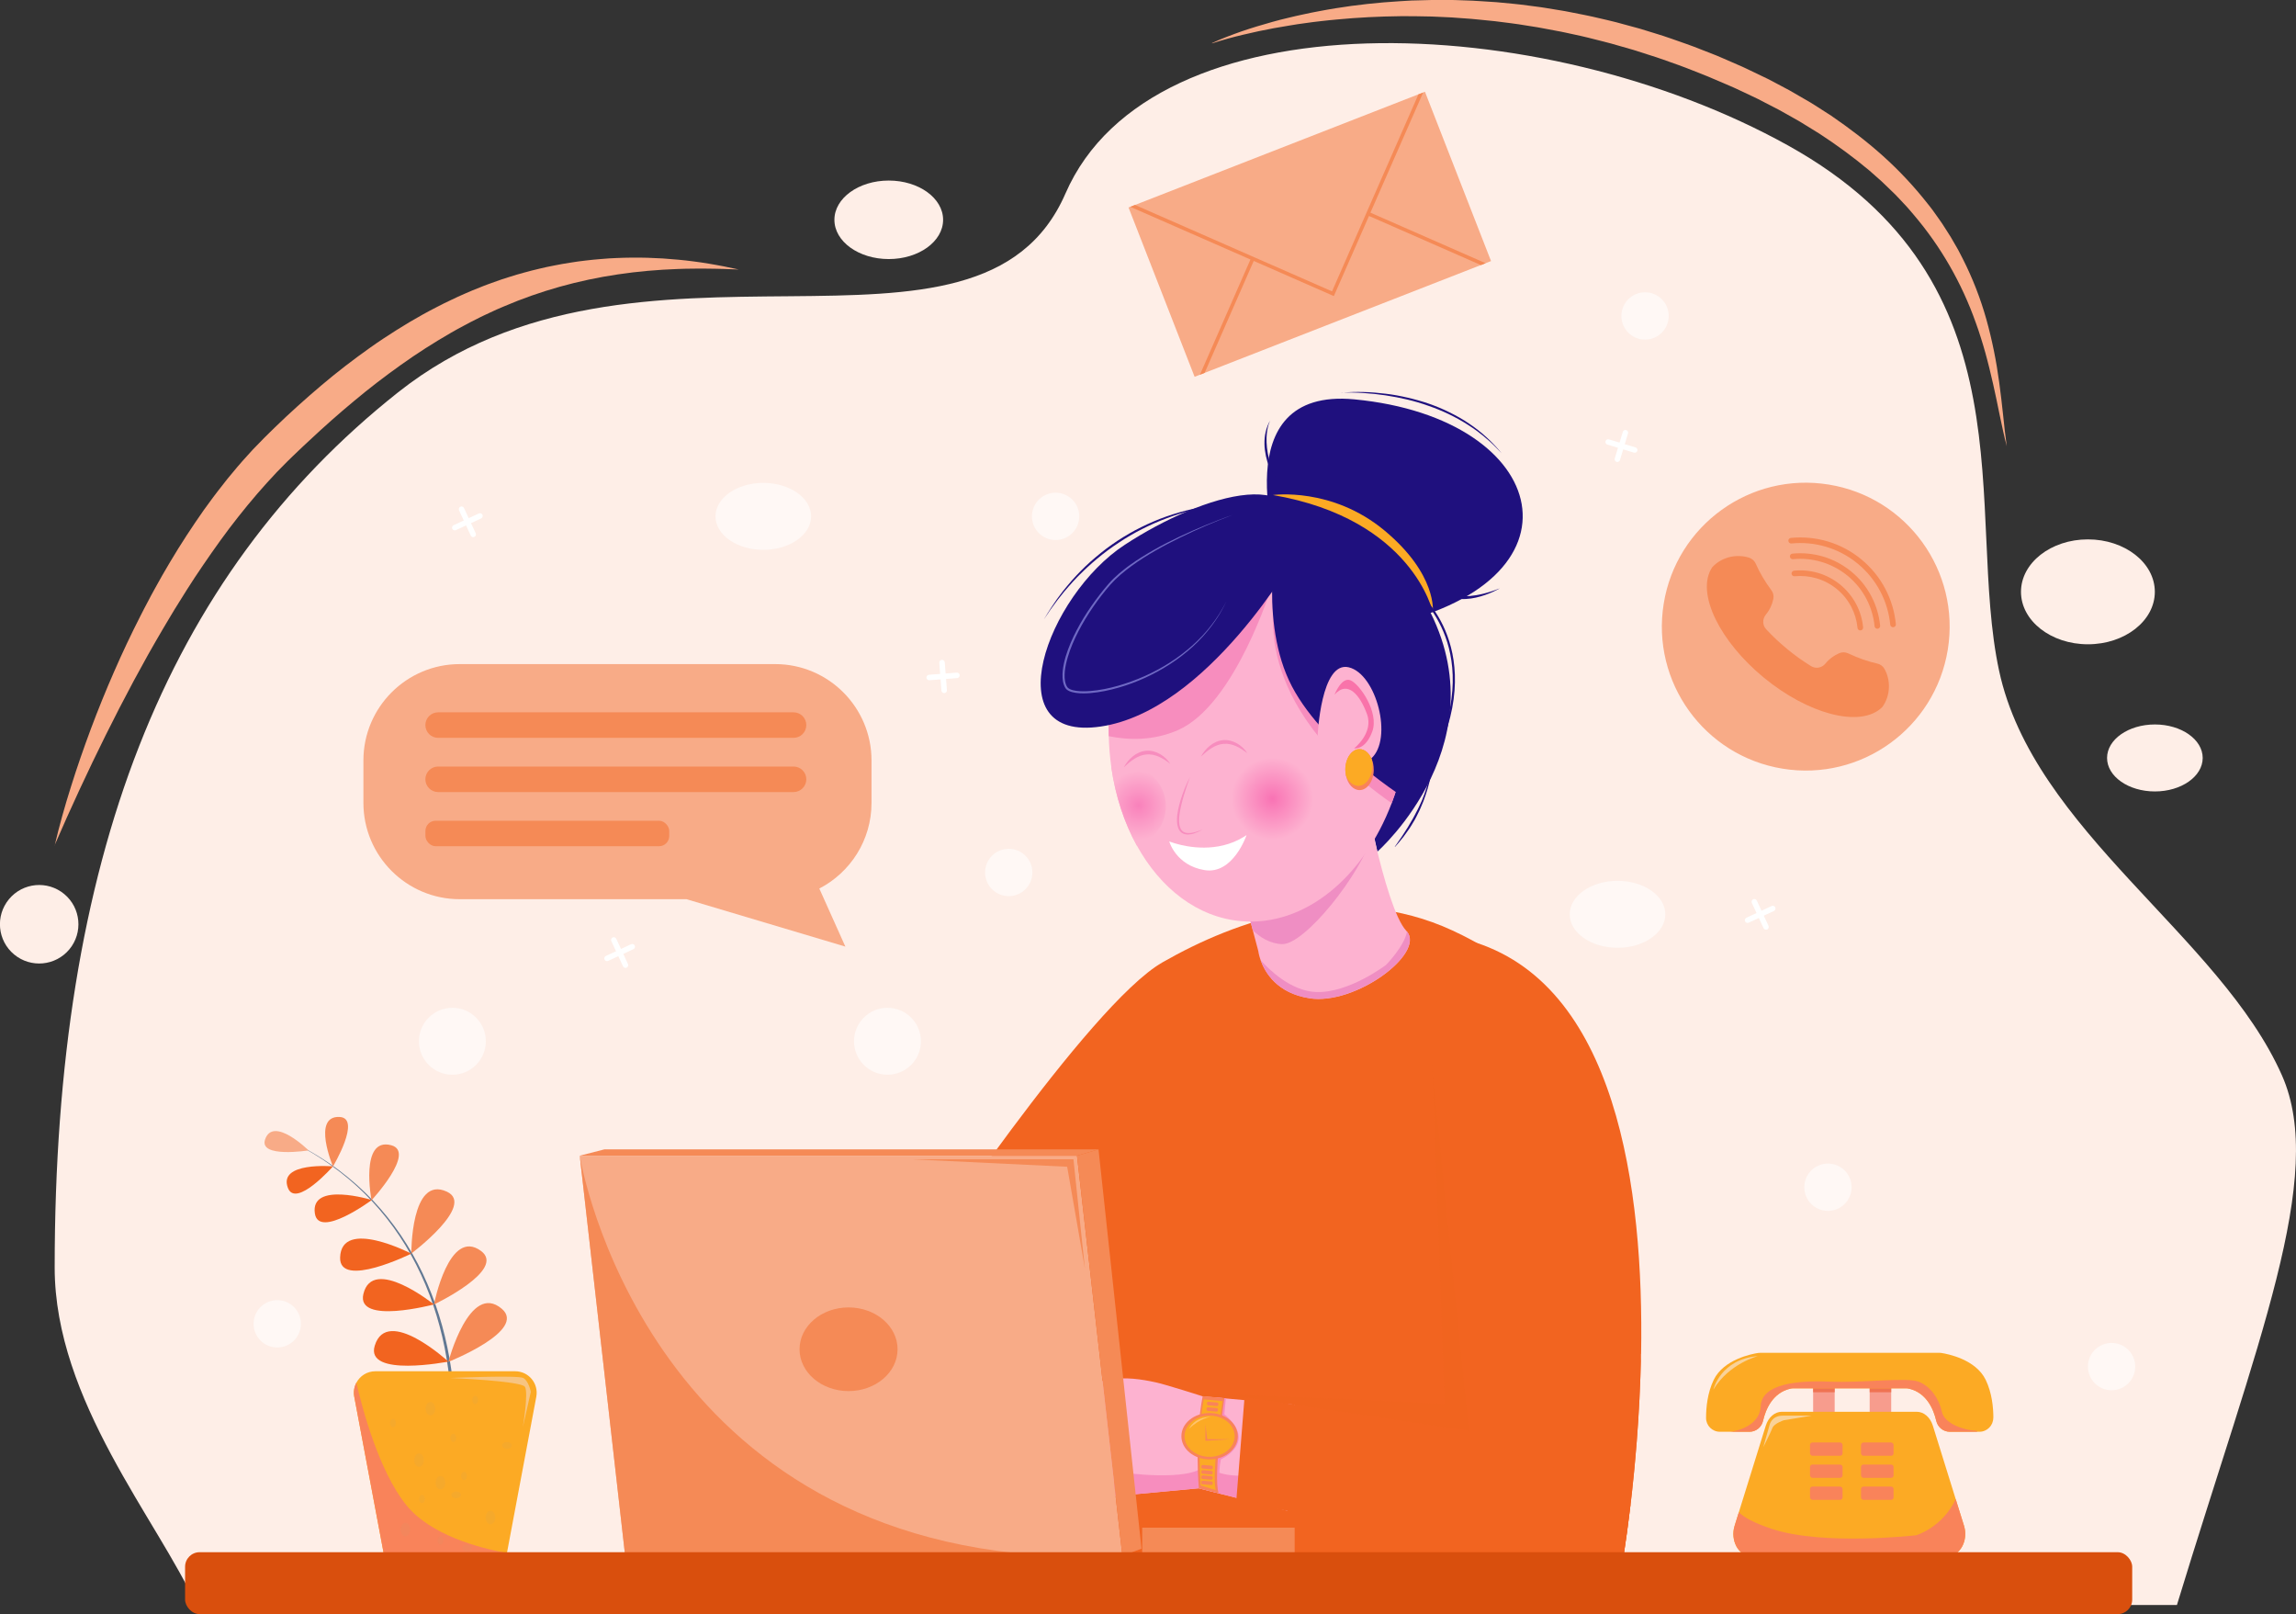 <?xml version="1.0" encoding="UTF-8"?><svg xmlns="http://www.w3.org/2000/svg" xmlns:xlink="http://www.w3.org/1999/xlink" viewBox="0 0 482.06 338.82"><rect x="0" y="0" width="482.06" height="338.82" fill="#333333" stroke="none"/><defs><style>.cls-1{fill:#fff;}.cls-2{fill:#f78dbe;}.cls-3{fill:#1f107e;}.cls-4{isolation:isolate;}.cls-5{fill:#ef8ec3;}.cls-6{fill:#d94f0d;}.cls-7{fill:#f8ab87;}.cls-8{fill:#f58a56;}.cls-9{fill:#feeee7;}.cls-10{fill:#ffc46e;}.cls-11{fill:#ef7352;}.cls-12{fill:#f7c481;}.cls-13,.cls-14{fill:#f26420;}.cls-15{fill:url(#radial-gradient);}.cls-16{fill:#617893;}.cls-17{opacity:.57;}.cls-18{fill:#f9835a;}.cls-14{opacity:.65;}.cls-14,.cls-19{mix-blend-mode:multiply;}.cls-20{fill:#f9d298;}.cls-19{opacity:.19;}.cls-21{fill:#6f69c4;}.cls-22{fill:url(#radial-gradient-2);}.cls-23{fill:#f973aa;}.cls-24{fill:#f79c8d;}.cls-25{fill:#fcaa24;}.cls-26{fill:#fdb2d0;}.cls-27{fill:#c69c6d;opacity:.6;}</style><radialGradient id="radial-gradient" cx="267.15" cy="167.66" fx="267.15" fy="167.66" r="8.62" gradientUnits="userSpaceOnUse"><stop offset="0" stop-color="#f973b4"/><stop offset="1" stop-color="#fdb2d0"/></radialGradient><radialGradient id="radial-gradient-2" cx="239.06" cy="169.05" fx="239.06" fy="169.05" r="7.21" gradientUnits="userSpaceOnUse"><stop offset="0" stop-color="#f981bb"/><stop offset="1" stop-color="#fdb2d0"/></radialGradient></defs><g class="cls-4"><g id="Layer_2"><g id="Layer_1-2"><path class="cls-9" d="m479.12,225.75c-12.96-29.31-52.2-51.41-59.4-84.97-7.2-33.57,7.56-81.43-44.28-110.23C323.6,1.74,241.88-1.14,223.7,40.62c-18.18,41.76-89.71,1.83-140.13,41.74C34.7,121.05,11.48,180.56,11.48,266.07c0,27.97,21.75,53.14,29.71,70.83h415.87c16.91-55.44,31.41-90.01,22.06-111.15Z"/><path class="cls-9" d="m462.47,159.1c0,3.88-4.49,7.03-10.04,7.03s-10.04-3.15-10.04-7.03,4.49-7.03,10.04-7.03,10.04,3.15,10.04,7.03Z"/><ellipse class="cls-9" cx="438.37" cy="124.23" rx="14.05" ry="11.01"/><circle class="cls-9" cx="8.24" cy="194" r="8.24" transform="translate(-146.28 76.4) rotate(-50.29)"/><ellipse class="cls-9" cx="186.6" cy="46.14" rx="11.41" ry="8.24"/><path class="cls-7" d="m11.48,177.48c.97-4.17,2.14-8.3,3.43-12.38,1.28-4.09,2.69-8.14,4.19-12.16,1.51-4.02,3.12-8,4.85-11.94.85-1.98,1.76-3.93,2.67-5.88l1.4-2.91c.47-.97.96-1.93,1.45-2.89.48-.97.99-1.92,1.49-2.87.5-.96,1-1.91,1.53-2.85.52-.95,1.04-1.89,1.58-2.83l1.64-2.8c2.21-3.72,4.59-7.36,7.09-10.92l1.93-2.64c.32-.44.66-.87.99-1.3l1.01-1.29c.34-.43.67-.86,1.01-1.29l1.05-1.26c.71-.84,1.39-1.7,2.13-2.51.73-.82,1.46-1.64,2.21-2.44l2.31-2.37c.38-.4.77-.76,1.16-1.15l1.16-1.13c.77-.76,1.56-1.49,2.35-2.24,3.17-2.95,6.43-5.81,9.8-8.56l2.56-2.02,2.61-1.97c1.76-1.29,3.53-2.57,5.35-3.77,3.64-2.41,7.39-4.68,11.3-6.67.97-.52,1.96-.99,2.95-1.46.98-.49,1.99-.93,2.99-1.37.5-.21,1-.45,1.51-.65l1.53-.61c.51-.2,1.01-.42,1.53-.6l1.55-.56c1.03-.39,2.07-.72,3.12-1.05,1.04-.35,2.1-.63,3.16-.93,1.05-.31,2.12-.55,3.18-.81,1.06-.28,2.14-.47,3.21-.69,1.07-.23,2.15-.39,3.23-.57,1.07-.19,2.16-.32,3.24-.45,1.08-.15,2.17-.22,3.25-.32,1.08-.11,2.17-.16,3.25-.21,4.34-.19,8.68-.07,12.97.35,1.07.11,2.14.2,3.21.36l1.6.22c.53.07,1.06.15,1.59.25,1.06.19,2.12.36,3.17.57,1.05.21,2.1.44,3.14.66-1.07-.03-2.14-.07-3.2-.12-1.07-.04-2.13-.04-3.2-.06-1.06-.04-2.13,0-3.19,0-.53.01-1.06,0-1.59.02l-1.59.05c-4.23.15-8.43.51-12.58,1.13-8.3,1.22-16.36,3.47-23.97,6.73l-1.43.61c-.48.2-.94.43-1.41.65l-1.41.66c-.47.21-.93.46-1.39.69l-1.39.7c-.46.23-.91.49-1.37.73-.91.49-1.83.97-2.72,1.5-3.59,2.07-7.09,4.3-10.48,6.72-3.39,2.41-6.7,4.95-9.9,7.63-3.22,2.67-6.35,5.45-9.41,8.32-.77.72-1.54,1.42-2.3,2.16l-1.14,1.09c-.37.36-.77.73-1.12,1.09l-2.17,2.2c-.71.75-1.39,1.52-2.1,2.27-2.78,3.06-5.41,6.29-7.93,9.6-2.51,3.33-4.89,6.78-7.22,10.27l-1.71,2.65c-.57.88-1.11,1.79-1.67,2.67-.57.89-1.11,1.79-1.65,2.69-.54.9-1.09,1.8-1.62,2.72l-1.59,2.73-1.57,2.75c-1.02,1.85-2.04,3.7-3.05,5.56-2,3.73-3.94,7.5-5.83,11.3-3.78,7.61-7.36,15.33-10.76,23.18Z"/><path class="cls-7" d="m254.46,9.05c2.03-.95,4.14-1.73,6.26-2.48,2.13-.73,4.28-1.37,6.45-1.98,1.09-.29,2.17-.6,3.27-.84l1.64-.39,1.65-.36c1.1-.25,2.21-.46,3.32-.67,1.11-.22,2.22-.4,3.33-.59,4.46-.72,8.95-1.21,13.47-1.48l1.69-.1.85-.05.85-.02,3.39-.09h3.4s.85,0,.85,0l.85.02,1.7.06,1.7.06c.57.02,1.13.07,1.7.1,1.13.07,2.26.13,3.39.22,2.26.22,4.52.4,6.76.72l1.69.22.84.11c.28.04.56.09.84.13l3.36.55.84.14.83.16,1.67.33,1.67.33c.56.11,1.11.22,1.66.35,2.21.52,4.43.99,6.61,1.62l3.28.89,3.25,1c2.18.64,4.3,1.44,6.45,2.18,1.08.36,2.13.79,3.19,1.2l3.17,1.24c1.05.43,2.08.9,3.13,1.35l1.56.68c.52.23,1.04.44,1.55.7l3.07,1.47,1.54.74,1.51.79,3.01,1.6c.99.56,1.97,1.14,2.96,1.71l1.48.86c.49.29.97.61,1.45.91l2.88,1.85c3.77,2.58,7.42,5.35,10.83,8.41,3.41,3.06,6.56,6.42,9.4,10.03.35.45.72.89,1.06,1.36l1,1.4c.33.47.67.93.99,1.41l.93,1.45c.31.49.63.96.92,1.45l.86,1.49.43.74.21.37.2.38.79,1.53c2.07,4.08,3.73,8.35,4.96,12.73,1.22,4.38,2.11,8.82,2.7,13.27.31,2.23.56,4.46.8,6.68.23,2.23.47,4.45.78,6.67-.58-2.17-1.02-4.37-1.49-6.56-.45-2.19-.89-4.39-1.39-6.56-.24-1.09-.51-2.17-.77-3.25-.13-.54-.28-1.08-.41-1.61-.14-.54-.27-1.08-.43-1.61-.31-1.07-.6-2.13-.95-3.18-.17-.53-.33-1.06-.51-1.58l-.55-1.56c-2.94-8.32-7.36-16.02-13.02-22.65-.71-.83-1.4-1.67-2.17-2.45l-1.12-1.19-.56-.59-.59-.57c-.79-.75-1.56-1.53-2.36-2.27l-2.45-2.17c-3.35-2.81-6.88-5.4-10.55-7.79l-2.8-1.73c-.47-.29-.93-.59-1.4-.86l-1.43-.81c-.96-.54-1.91-1.09-2.87-1.61l-2.93-1.51-1.46-.76-1.49-.71-2.99-1.41c-.49-.24-1.01-.45-1.51-.67l-1.52-.65c-1.01-.43-2.02-.88-3.04-1.3l-3.08-1.22c-1.03-.4-2.05-.82-3.09-1.18-2.08-.73-4.15-1.51-6.26-2.15l-3.15-1.01-3.18-.91c-1.06-.3-2.12-.62-3.19-.87l-3.21-.81c-.53-.14-1.07-.26-1.61-.38l-1.62-.35-1.62-.35-.81-.17-.81-.15-3.25-.61c-.27-.05-.54-.11-.81-.15l-.82-.13-1.64-.26c-2.18-.38-4.37-.61-6.56-.9-1.1-.12-2.2-.22-3.3-.33-.55-.05-1.1-.12-1.65-.16l-1.65-.12-1.65-.12-.83-.06-.83-.04-3.32-.15-3.32-.06h-.83s-.83-.01-.83-.01h-1.66c-4.43.05-8.86.27-13.28.69-1.1.11-2.21.2-3.31.34-1.1.13-2.21.25-3.31.42l-1.65.23-1.65.27c-1.1.17-2.19.37-3.29.56-2.19.41-4.37.86-6.54,1.39-2.17.51-4.33,1.1-6.46,1.8Z"/><path class="cls-1" d="m98.84,112.42l-2.46-5.3c-.13-.29,0-.63.28-.76h0c.29-.13.63,0,.76.28l2.46,5.3c.13.29,0,.63-.28.76h0c-.29.13-.63,0-.76-.28Z"/><path class="cls-1" d="m101.02,108.82l-5.3,2.46c-.29.13-.63,0-.76-.28h0c-.13-.29,0-.63.28-.76l5.3-2.46c.29-.13.63,0,.76.28h0c.13.29,0,.63-.28.76Z"/><path class="cls-1" d="m130.81,202.84l-2.46-5.3c-.13-.29,0-.63.28-.76h0c.29-.13.63,0,.76.28l2.46,5.3c.13.29,0,.63-.28.76h0c-.29.13-.63,0-.76-.28Z"/><path class="cls-1" d="m132.99,199.24l-5.3,2.46c-.29.13-.63,0-.76-.28h0c-.13-.29,0-.63.28-.76l5.3-2.46c.29-.13.63,0,.76.28h0c.13.29,0,.63-.28.76Z"/><path class="cls-1" d="m370.27,194.82l-2.46-5.3c-.13-.29,0-.63.28-.76h0c.29-.13.63,0,.76.28l2.46,5.3c.13.29,0,.63-.28.76h0c-.29.13-.63,0-.76-.28Z"/><path class="cls-1" d="m372.45,191.22l-5.3,2.46c-.29.13-.63,0-.76-.28h0c-.13-.29,0-.63.28-.76l5.3-2.46c.29-.13.63,0,.76.28h0c.13.29,0,.63-.28.76Z"/><path class="cls-1" d="m339.03,96.24l1.69-5.59c.09-.3.41-.47.71-.38h0c.3.09.47.41.38.71l-1.69,5.59c-.09.3-.41.47-.71.38h0c-.3-.09-.47-.41-.38-.71Z"/><path class="cls-1" d="m343.06,95.01l-5.59-1.69c-.3-.09-.47-.41-.38-.71h0c.09-.3.41-.47.71-.38l5.59,1.69c.3.09.47.41.38.71h0c-.09.3-.41.47-.71.38Z"/><path class="cls-1" d="m197.66,144.96l-.45-5.83c-.02-.32.21-.59.53-.62h0c.32-.02.59.21.62.53l.45,5.83c.02.32-.21.59-.53.62h0c-.32.02-.59-.21-.62-.53Z"/><path class="cls-1" d="m200.96,142.34l-5.83.45c-.32.02-.59-.21-.62-.53h0c-.02-.32.21-.59.53-.62l5.83-.45c.32-.02.59.21.62.53h0c.02.32-.21.59-.53.62Z"/><g class="cls-17"><path class="cls-1" d="m170.3,108.39c0,3.88-4.49,7.03-10.04,7.03s-10.04-3.15-10.04-7.03,4.49-7.03,10.04-7.03,10.04,3.15,10.04,7.03Z"/><path class="cls-1" d="m349.65,191.92c0,3.88-4.49,7.03-10.04,7.03s-10.04-3.15-10.04-7.03,4.49-7.03,10.04-7.03,10.04,3.15,10.04,7.03Z"/><path class="cls-1" d="m193.36,218.57c0,3.88-3.15,7.03-7.03,7.03s-7.03-3.15-7.03-7.03,3.15-7.03,7.03-7.03,7.03,3.15,7.03,7.03Z"/><path class="cls-1" d="m102.01,218.57c0,3.88-3.15,7.03-7.03,7.03s-7.03-3.15-7.03-7.03,3.15-7.03,7.03-7.03,7.03,3.15,7.03,7.03Z"/><path class="cls-1" d="m226.6,108.39c0,2.74-2.22,4.97-4.97,4.97s-4.97-2.22-4.97-4.97,2.22-4.97,4.97-4.97,4.97,2.22,4.97,4.97Z"/><path class="cls-1" d="m388.76,249.21c0,2.74-2.22,4.97-4.97,4.97s-4.97-2.22-4.97-4.97,2.22-4.97,4.97-4.97,4.97,2.22,4.97,4.97Z"/><path class="cls-1" d="m216.76,183.14c0,2.74-2.22,4.97-4.97,4.97s-4.97-2.22-4.97-4.97,2.22-4.97,4.97-4.97,4.97,2.22,4.97,4.97Z"/><path class="cls-1" d="m350.36,66.32c0,2.74-2.22,4.97-4.97,4.97s-4.97-2.22-4.97-4.97,2.22-4.97,4.97-4.97,4.97,2.22,4.97,4.97Z"/><path class="cls-1" d="m448.31,286.86c0,2.74-2.22,4.97-4.97,4.97s-4.97-2.22-4.97-4.97,2.22-4.97,4.97-4.97,4.97,2.22,4.97,4.97Z"/><path class="cls-1" d="m63.18,277.88c0,2.74-2.22,4.97-4.97,4.97s-4.97-2.22-4.97-4.97,2.22-4.97,4.97-4.97,4.97,2.22,4.97,4.97Z"/></g><path class="cls-13" d="m192.2,265.59s36.32-54.69,51.86-63.58c15.54-8.89,38.48-17.07,60.9-6.69,22.42,10.37,25.76,24.43,34.46,45.51s-6.36,90.62-6.36,90.62l-117.78.05-23.09-65.92Z"/><path class="cls-13" d="m277.38,212.32c-5.2,0-11.08-2.39-13.43-7.15-1.25-2.54-1.6-4.55-1.04-5.96.42-1.06,1.21-1.37,1.25-1.38l.26.7-.13-.35.14.35s-.54.23-.83.98c-.32.83-.4,2.43,1.03,5.32,2.66,5.41,10.19,7.56,15.64,6.46,5.07-1.03,14.33-5.65,16.24-9.69,1.25-2.64,1.5-4.35.82-5.56-.69-1.22-2.4-1.95-5.22-2.23l.07-.75c3.08.3,4.98,1.15,5.8,2.6,1.04,1.84.12,4.3-.8,6.25-2.04,4.3-11.43,9.02-16.77,10.11-.96.2-1.99.29-3.04.29Z"/><path class="cls-13" d="m334.85,284.83s-36.91-10.54-50.29-5.86-40.82,4.02-45.95-7.36c-5.13-11.38,3.19-34.8,3.19-34.8-8.12,20.24-9.2,35.31-6.7,46.48l1.36,46.14,95.28,1.86-14.2-38.91,17.31-7.56Z"/><path class="cls-13" d="m344.54,284.19c-.12,6.55-.46,12.79-.9,18.42-1.23,15.76-3.24,26.83-3.24,26.83l-25.96-4.56-52.55-9.24h0s66.17,10.27,75.2,0c3.98-4.52,6.21-17.9,7.45-31.45Z"/><path class="cls-14" d="m244.09,292.39c21.82.3,59.21,2.3,59.21,2.3l-2.58-71.19c.05.82.11,1.65.19,2.51,2.01,20.58,7.53,74.28,7.53,74.28l-64.35-7.91Z"/><path class="cls-26" d="m271.86,294.85l-1.57,22.27-5.3-1.34-8.5-2.15-2.21-.56-2.59-.66-20.37,1.9-4,.37s-2.52-1.48-4.98-3.83c-3.95-3.78-7.77-9.81-.87-15.57,8.41-7.03,14.98-6.47,21.25-5.1,2.08.45,9.77,2.91,9.77,2.91l2.66.25,2.21.2,14.49,1.33Z"/><path class="cls-2" d="m265,315.77l-13.3-3.37-20.37,1.9,3.93-5.26s14.76,2.19,17.82-1.51c0,0,2.48,2.7,8.8,2.16,4.42-.38,3.86,3.64,3.12,6.09Z"/><path class="cls-2" d="m256.33,306.34c-.67,3.17-.13,6.04.18,7.28l-2.21-.56.87-19.75,2.21.2-.32,3.35c7.15,6-.73,9.47-.73,9.47Z"/><path class="cls-13" d="m344.54,284.19c-.12,6.55-.46,12.79-.9,18.43-.38,4.91-.84,9.36-1.29,13.17-1,8.41-1.95,13.66-1.95,13.66l-11.67-2.05-14.29-2.51-54.89-9.65,1.75-21.95,47.15,7.03s-5.52-53.7-7.53-74.28c-2.01-20.58,7.53-28.61,7.53-28.61,30.99,8.77,36.72,52.11,36.11,86.77Z"/><path class="cls-13" d="m342.34,315.78c-1,8.41-1.95,13.66-1.95,13.66l-11.67-2.05c4.75-1.85,10.49-5.3,13.62-11.6Z"/><path class="cls-13" d="m308.67,299.48s15.32-.49,17.6,8.63c0,0-4.24-5.86-17.6-8.63Z"/><path class="cls-13" d="m305.81,300.53s15.23,1.68,16.2,11.03c0,0-3.37-6.4-16.2-11.03Z"/><polygon class="cls-13" points="263.98 293.74 262.67 315.77 263.98 316 265.16 293.85 263.98 293.74"/><polygon class="cls-13" points="267.24 294.16 265.92 316.35 267.23 316.58 268.42 294.34 267.24 294.16"/><path class="cls-18" d="m251.71,312.4s-.96-10.29.8-19.34l4.55.42s-2.38,16.55-1.2,19.97l-4.15-1.05Z"/><path class="cls-25" d="m252.1,311.83s-.89-10.23.63-18.09l3.96.36s-2.43,15.72-1.4,18.69l-3.19-.97Z"/><ellipse class="cls-18" cx="253.96" cy="301.47" rx="5.92" ry="4.87"/><ellipse class="cls-25" cx="253.96" cy="301.47" rx="5.26" ry="4.33"/><path class="cls-10" d="m249.67,299.91s.93-2.43,4.58-2.52c0,0-2.38.31-4.58,2.52Z"/><polygon class="cls-18" points="253.09 298.92 253.09 302.43 258.22 302.11 253.45 302.11 253.09 298.92"/><rect class="cls-18" x="252.25" y="307.56" width="2.4" height=".75" rx=".28" ry=".28" transform="translate(27.38 -20.62) rotate(4.93)"/><rect class="cls-18" x="253.39" y="294.33" width="2.4" height=".75" rx=".28" ry=".28" transform="translate(26.23 -20.76) rotate(4.92)"/><rect class="cls-18" x="253.29" y="295.5" width="2.4" height=".75" rx=".28" ry=".28" transform="translate(26.33 -20.75) rotate(4.92)"/><rect class="cls-18" x="252.25" y="308.66" width="2.4" height=".75" rx=".28" ry=".28" transform="translate(27.47 -20.62) rotate(4.93)"/><rect class="cls-18" x="252.25" y="309.76" width="2.4" height=".75" rx=".28" ry=".28" transform="translate(27.56 -20.62) rotate(4.93)"/><rect class="cls-18" x="252.25" y="310.87" width="2.4" height=".75" rx=".28" ry=".28" transform="translate(27.66 -20.61) rotate(4.93)"/><path class="cls-3" d="m289.19,178.77s26.77-23.59,9.7-52.87l-15.38,26.85,5.68,26.01Z"/><path class="cls-26" d="m274.93,209.54c-6.8-1.05-9.34-5.41-10.25-7.98-.4-1.12-.49-1.9-.49-1.9l-.13-.51s0,0,0,0l-.66-2.48-.36-1.37-1.33-5.03-2.86-10.79-.23-.85,27.86-12.38s.36,1.99.99,4.94c.37,1.75.82,3.83,1.35,6.05,1.7,7.18,4.12,15.68,6.45,18.15.05.05.1.1.14.16,3.78,4.61-10.79,15.5-20.47,14.01Z"/><path class="cls-5" d="m288.28,175c-2.64,8.76-14.45,23.37-19.12,23.18-2.54-.1-4.62-1.45-6.13-2.9l-1.33-5.03c4.85-4.76,20.43-19.6,25.76-19.09.37,1.75.3,1.62.82,3.83Z"/><path class="cls-26" d="m295.81,149.34c-.02,1.38-.09,2.77-.21,4.17-.47,5.38-1.65,10.46-3.41,15.09-5.91,15.58-18.28,25.93-31.61,24.76-9.15-.8-16.92-6.86-21.89-15.87-2.63-4.76-4.48-10.33-5.35-16.4-.31-2.13-.49-4.33-.55-6.57-.05-2.12.01-4.29.2-6.48.12-1.32.27-2.62.48-3.9,3.34-21.56,18.23-37.37,34.55-35.94,16.26,1.42,28.15,19.44,27.8,41.15Z"/><path class="cls-2" d="m295.81,149.34c-.02,1.38-.09,2.77-.21,4.17-.47,5.38-1.65,10.46-3.41,15.09-30.47-21.34-24.4-42.7-24.4-42.7l28.02,23.44Z"/><path class="cls-2" d="m267.08,122.83s-7.7,25.21-19.81,30.45c-5.13,2.22-10.26,2.11-14.48,1.25-.05-2.13.01-4.29.2-6.49.12-1.32.27-2.62.48-3.9l33.61-21.31Z"/><path class="cls-3" d="m271.96,116.7s-18.4,32.46-40.82,35.8c-22.42,3.35-11.38-27.44,5.02-38.15,16.4-10.71,40.15-18.07,35.8,2.34Z"/><path class="cls-3" d="m269.03,109.92c-.79.01-4.77,19.16,1.59,32.88,6.36,13.72,25.43,25.43,25.43,25.43,0,0,23.76-59.23-27.02-58.31Z"/><path class="cls-3" d="m268.47,116.57s-11.76-35.39,15.91-32.74c41.53,3.97,50.26,38.76,5.48,47.73"/><path class="cls-26" d="m276.65,154.39s.68-15.7,6.52-14.32c5.84,1.39,9.35,15.03,4.73,19.14-4.63,4.11-8.21,1.56-8.21,1.56l-3.04-6.39Z"/><path class="cls-25" d="m267.28,103.91s12.37-1.75,23.44,7.48c11.1,9.25,10.11,17.09,10.11,17.09,0,0-4.24-19.51-33.56-24.57Z"/><path class="cls-23" d="m280.2,145.81s1.44-3.79,3.35-3.01c1.91.78,6.03,6.71,4.58,10.72-1.45,4.01-3.82,3.56-3.82,3.56,0,0,4.15-3.21,2.7-7.18s-4.04-7.2-6.82-4.08Z"/><path class="cls-3" d="m269.06,103.05s-6.16-8.39-2.32-14.9c0,0-2.95,4.92,2.32,14.9Z"/><path class="cls-3" d="m314.89,123.5s-8.88,5.31-13.44-.39c0,0,3.44,4.36,13.44.39Z"/><path class="cls-3" d="m300.79,157.08c.17,1.89-.02,3.78-.36,5.64-.35,1.86-.9,3.68-1.57,5.45-.37.87-.71,1.76-1.15,2.6-.22.42-.41.86-.65,1.27l-.73,1.22c-.13.2-.25.4-.38.6l-.41.58c-.28.39-.54.78-.83,1.16-.58.75-1.2,1.46-1.82,2.17l-.04-.03c.26-.4.53-.78.8-1.17.27-.39.55-.76.8-1.16.24-.4.5-.79.76-1.19l.38-.59c.12-.2.23-.41.35-.61l.71-1.21c.24-.4.44-.83.66-1.24.46-.82.82-1.68,1.22-2.53.71-1.73,1.3-3.52,1.69-5.36.39-1.83.65-3.71.54-5.59h.05Z"/><path class="cls-3" d="m302.37,156.87l-.43-.18c4.88-11.61,3.06-20.06.66-25.1-2.59-5.47-6.39-8.23-6.43-8.25l.27-.38s3.92,2.84,6.57,8.41c2.44,5.13,4.31,13.72-.65,25.51Z"/><path class="cls-21" d="m258.74,108.11c-3.72,1.4-7.37,2.96-10.94,4.72-1.78.87-3.54,1.79-5.26,2.78-1.72.99-3.4,2.04-4.99,3.21-1.59,1.17-3.12,2.44-4.43,3.91-.65.74-1.28,1.51-1.88,2.29-.61.78-1.19,1.58-1.75,2.4-1.12,1.63-2.15,3.32-3.06,5.08-.9,1.76-1.7,3.57-2.25,5.46-.28.94-.5,1.9-.61,2.87-.09.96-.1,1.96.23,2.84.04.11.08.22.14.32.05.1.11.21.17.28.13.16.31.28.52.38.41.2.89.3,1.37.37.96.13,1.95.11,2.93.03,1.96-.16,3.91-.56,5.81-1.1,1.9-.54,3.76-1.22,5.57-2.02,3.61-1.61,7.01-3.74,9.97-6.37,1.48-1.31,2.85-2.76,4.06-4.33,1.22-1.57,2.27-3.26,3.16-5.03-1.67,3.61-4.14,6.84-7.07,9.53-2.95,2.69-6.35,4.86-9.97,6.53-1.81.83-3.69,1.53-5.61,2.08-1.92.55-3.88.97-5.88,1.14-1,.08-2.01.11-3.02-.03-.5-.07-1.01-.18-1.5-.4-.24-.12-.48-.27-.67-.5-.1-.12-.15-.24-.22-.36-.07-.12-.11-.24-.16-.36-.37-.99-.36-2.04-.27-3.05.11-1.01.33-1.99.61-2.95.58-1.92,1.39-3.76,2.31-5.53.92-1.77,1.97-3.48,3.11-5.11.57-.82,1.16-1.62,1.77-2.41.61-.79,1.24-1.56,1.9-2.31.66-.76,1.4-1.44,2.15-2.1.39-.32.76-.64,1.16-.94.2-.15.39-.31.59-.46l.61-.44c1.62-1.16,3.33-2.2,5.06-3.18,1.73-.98,3.51-1.88,5.31-2.73,1.8-.85,3.62-1.64,5.46-2.4,1.84-.75,3.69-1.47,5.57-2.11Z"/><path class="cls-3" d="m255.93,106.11c-1.89.17-3.75.54-5.58.99-1.83.45-3.64,1.02-5.4,1.69-3.53,1.33-6.92,3.02-10.05,5.12-.8.5-1.55,1.06-2.32,1.61-.74.58-1.51,1.13-2.22,1.75-.36.31-.73.6-1.08.92l-1.05.95c-.36.31-.68.66-1.02.98l-.51.49c-.17.16-.34.33-.5.5-.64.69-1.31,1.36-1.91,2.09-.31.36-.62.71-.92,1.07l-.88,1.11-.44.55c-.14.19-.28.38-.42.57l-.84,1.14-.21.29-.2.29-.39.59-.8,1.18c.5-.81.97-1.63,1.5-2.42l.8-1.18c.13-.2.26-.39.4-.59l.42-.57.86-1.14c.29-.37.6-.73.9-1.1.59-.74,1.24-1.44,1.88-2.14,1.3-1.39,2.67-2.71,4.13-3.92.71-.63,1.48-1.19,2.22-1.78.77-.55,1.53-1.13,2.33-1.64,1.59-1.04,3.24-2,4.94-2.84,1.7-.84,3.45-1.6,5.24-2.23,3.58-1.25,7.31-2.16,11.1-2.35Z"/><circle class="cls-15" cx="267.15" cy="167.66" r="8.62"/><path class="cls-22" d="m244.78,169.24c0,3.89-2.57,7.17-6.1,8.25-2.63-4.76-4.48-10.33-5.35-16.4.89-.31,1.84-.47,2.83-.47,4.76,0,8.62,3.86,8.62,8.62Z"/><path class="cls-2" d="m245.71,160.35c-.76-.62-1.56-1.14-2.4-1.51-.84-.37-1.74-.55-2.61-.47-.88.07-1.73.41-2.51.9-.79.48-1.51,1.12-2.23,1.78.47-.87,1.1-1.66,1.89-2.29.78-.63,1.75-1.09,2.78-1.17,1.03-.09,2.07.19,2.94.7.87.51,1.62,1.21,2.14,2.06Z"/><path class="cls-2" d="m261.89,158.12c-.76-.62-1.56-1.14-2.4-1.51-.84-.37-1.74-.55-2.61-.47-.88.07-1.73.41-2.51.9-.79.48-1.51,1.12-2.23,1.78.47-.87,1.1-1.66,1.89-2.29.78-.63,1.75-1.09,2.78-1.17,1.03-.09,2.07.19,2.94.7.87.51,1.62,1.21,2.14,2.06Z"/><path class="cls-2" d="m249.85,163.08c-.48,1.31-.92,2.64-1.32,3.97-.19.67-.38,1.33-.53,2.01-.16.67-.29,1.35-.37,2.03-.08.68-.11,1.37,0,2.02.09.65.39,1.28.96,1.56.57.28,1.28.23,1.95.09.67-.14,1.33-.38,1.98-.64-.61.35-1.25.64-1.92.86-.34.1-.69.17-1.06.19-.36.02-.74-.03-1.1-.18-.36-.15-.66-.43-.86-.76-.2-.33-.31-.69-.38-1.05-.13-.72-.1-1.45-.02-2.15.18-1.41.56-2.77,1.02-4.1.46-1.33,1.02-2.61,1.66-3.86Z"/><path class="cls-1" d="m261.73,175.28s-2.82,8.37-8.84,7.36c-6.02-1-7.4-6.02-7.4-6.02,0,0,.46.19,1.27.43,2.61.77,8.79,2.01,14.33-1.35h0c.22-.13.43-.27.64-.41Z"/><path class="cls-3" d="m281.66,82.44c3.09-.3,6.22-.17,9.3.21,1.55.18,3.08.47,4.59.82.76.17,1.51.37,2.26.58.75.22,1.49.44,2.23.7,1.47.52,2.92,1.11,4.31,1.81,1.39.69,2.77,1.44,4.05,2.33,2.6,1.72,4.91,3.86,6.88,6.25-1.07-1.12-2.14-2.24-3.35-3.21l-.44-.38-.46-.36-.91-.71c-.64-.44-1.25-.9-1.91-1.3-2.6-1.67-5.4-3-8.32-4-2.9-1.05-5.93-1.72-8.98-2.19-1.53-.23-3.07-.39-4.61-.49-1.54-.11-3.09-.14-4.64-.08Z"/><path class="cls-5" d="m274.93,209.54c-6.8-1.05-9.34-5.41-10.25-7.98,1.79,2,6.43,6.53,11.76,6.68,6.84.19,14.56-5.69,14.56-5.69,0,0,3.92-3.98,4.4-7.03,3.78,4.61-10.79,15.5-20.47,14.01Z"/><path class="cls-18" d="m288.43,161.54c0,2.38-1.33,4.31-2.98,4.31-1.34,0-2.47-1.27-2.85-3.02,0,0,0,0,0,0-.09-.4-.14-.83-.14-1.28,0-2.38,1.34-4.3,2.98-4.3,1.1,0,2.06.86,2.58,2.14,0,0,0,0,0,0,.26.63.4,1.37.4,2.16Z"/><path class="cls-25" d="m288.16,160.65c0,2.38-1.34,4.31-2.98,4.31-1.1,0-2.06-.86-2.58-2.14,0,0,0,0,0,0-.09-.4-.14-.83-.14-1.28,0-2.38,1.34-4.3,2.98-4.3,1.1,0,2.06.86,2.58,2.14,0,0,0,0,0,0,.09.4.13.83.13,1.27Z"/><path class="cls-16" d="m95.39,296.66c.04-1.58-.04-3.12-.15-4.67-.12-1.55-.29-3.09-.51-4.63-.44-3.07-1.08-6.12-1.91-9.11-.83-2.99-1.86-5.92-3.09-8.77-1.22-2.85-2.67-5.6-4.3-8.24-3.27-5.27-7.39-10.01-12.17-13.94-1.2-.98-2.42-1.93-3.7-2.81-.63-.45-1.28-.87-1.93-1.29-.32-.21-.66-.41-.98-.61-.33-.2-.65-.41-.99-.6-2.67-1.57-5.45-2.94-8.3-4.12,2.85,1.21,5.61,2.6,8.26,4.19.34.19.66.41.98.61.33.21.66.41.98.62.64.43,1.29.85,1.91,1.31,1.26.89,2.47,1.85,3.66,2.83,4.73,3.97,8.78,8.73,11.98,13.99,1.6,2.64,3,5.39,4.19,8.23,1.19,2.84,2.19,5.76,2.98,8.74.8,2.97,1.4,6,1.81,9.05.2,1.53.36,3.06.46,4.59.1,1.53.15,3.08.1,4.59h0c0,.21.15.37.34.38.2,0,.36-.15.37-.34h0Z"/><path class="cls-13" d="m94.14,285.81s-12.87-11.83-15.46-3.34c-2.07,6.76,15.46,3.34,15.46,3.34Z"/><path class="cls-8" d="m94.13,285.87s4.45-16.9,11.22-11.15c5.39,4.58-11.22,11.15-11.22,11.15Z"/><path class="cls-13" d="m91.11,273.81s-12.9-10.36-14.82-2.17c-1.52,6.52,14.82,2.17,14.82,2.17Z"/><path class="cls-8" d="m91.11,273.83s3.14-16.24,9.89-11.24c5.38,3.98-9.89,11.24-9.89,11.24Z"/><path class="cls-13" d="m86.36,263.15s-14.69-7.61-14.95.8c-.21,6.69,14.95-.8,14.95-.8Z"/><path class="cls-8" d="m86.36,263.12s-.13-16.54,7.48-12.97c6.06,2.84-7.48,12.97-7.48,12.97Z"/><path class="cls-13" d="m69.91,244.83s-11.54-1.01-9.47,4.5c1.65,4.39,9.47-4.5,9.47-4.5Z"/><path class="cls-8" d="m69.91,244.85s-4.5-10.68,1.39-10.39c4.68.23-1.39,10.39-1.39,10.39Z"/><path class="cls-13" d="m78.06,251.89s-12.97-3.99-11.95,2.83c.81,5.43,11.95-2.83,11.95-2.83Z"/><path class="cls-8" d="m78,251.95s-2.53-13.33,4.13-11.56c5.3,1.41-4.13,11.56-4.13,11.56Z"/><path class="cls-7" d="m64.79,241.48s-7.41-7.31-9.13-2.31c-1.37,3.98,9.13,2.31,9.13,2.31Z"/><path class="cls-25" d="m112.6,293.19l-6.17,32.83-.37,1.97h-25.14l-6.54-34.8c-.2-1.05-.01-2.07.44-2.94.75-1.42,2.23-2.41,3.99-2.41h29.36c2.82,0,4.95,2.57,4.43,5.34Z"/><path class="cls-18" d="m106.43,326.01l-.37,1.97h-25.14l-6.54-34.8c-.2-1.05-.01-2.07.44-2.94,1.24,5.39,4.72,18.53,10.46,25.66,5.09,6.33,15.34,9.04,21.15,10.1Z"/><path class="cls-12" d="m94.51,289.25s14.2-.62,15.35,0,1.59,2.91,1.59,2.91l-1.68,7.41s1.23-7.23.44-8.47c-.79-1.24-15.7-1.85-15.7-1.85Z"/><g class="cls-19"><path class="cls-27" d="m95.79,301.82c0,.48-.28.87-.62.87s-.62-.39-.62-.87.28-.87.62-.87.62.39.62.87Z"/><path class="cls-27" d="m100.4,293.86c0,.48-.28.87-.62.87s-.62-.39-.62-.87.28-.87.62-.87.62.39.62.87Z"/><path class="cls-27" d="m98.05,309.81c0,.48-.28.87-.62.87s-.62-.39-.62-.87.28-.87.62-.87.62.39.62.87Z"/><path class="cls-27" d="m83.13,298.7c0,.48-.28.87-.62.87s-.62-.39-.62-.87.28-.87.62-.87.62.39.62.87Z"/><path class="cls-27" d="m89.22,314.66c0,.48-.28.87-.62.87s-.62-.39-.62-.87.28-.87.62-.87.62.39.62.87Z"/><path class="cls-27" d="m93.1,323.36c0,.48-.28.87-.62.87s-.62-.39-.62-.87.28-.87.62-.87.62.39.62.87Z"/><path class="cls-27" d="m93.49,311.23c0,.78-.45,1.42-1.01,1.42s-1.01-.64-1.01-1.42.45-1.42,1.01-1.42,1.01.64,1.01,1.42Z"/><path class="cls-27" d="m103.99,318.55c0,.78-.45,1.42-1.01,1.42s-1.01-.64-1.01-1.42.45-1.42,1.01-1.42,1.01.64,1.01,1.42Z"/><path class="cls-27" d="m88.99,306.5c0,.78-.45,1.42-1.01,1.42s-1.01-.64-1.01-1.42.45-1.42,1.01-1.42,1.01.64,1.01,1.42Z"/><path class="cls-27" d="m91.38,295.69c0,.78-.45,1.42-1.01,1.42s-1.01-.64-1.01-1.42.45-1.42,1.01-1.42,1.01.64,1.01,1.42Z"/><path class="cls-27" d="m86.13,321.07c0,.78-.45,1.42-1.01,1.42s-1.01-.64-1.01-1.42.45-1.42,1.01-1.42,1.01.64,1.01,1.42Z"/><path class="cls-27" d="m96.8,313.79c0,.39-.45.71-1.01.71s-1.01-.32-1.01-.71.45-.71,1.01-.71,1.01.32,1.01.71Z"/><path class="cls-27" d="m99.06,324.94c0,.39-.45.71-1.01.71s-1.01-.32-1.01-.71.45-.71,1.01-.71,1.01.32,1.01.71Z"/><path class="cls-27" d="m107.45,303.4c0,.39-.45.71-1.01.71s-1.01-.32-1.01-.71.45-.71,1.01-.71,1.01.32,1.01.71Z"/></g><polyline class="cls-13" points="239.81 320.67 235.65 320.67 235.65 326.58 239.81 326.58"/><path class="cls-7" d="m235.65,326.58h-104.4l-9.53-83.95s0-.03,0-.03h104.4l9.53,83.99Z"/><rect class="cls-8" x="239.81" y="320.67" width="32.01" height="5.91"/><polygon class="cls-8" points="226.12 242.59 230.64 241.26 239.67 325.08 235.65 326.58 226.12 242.59"/><polygon class="cls-8" points="121.72 242.59 126.91 241.26 230.64 241.26 226.12 242.59 121.72 242.59"/><ellipse class="cls-8" cx="178.16" cy="283.22" rx="10.29" ry="8.78"/><path class="cls-8" d="m220.73,326.58h-89.47l-9.53-83.95c.31,1.87,13.8,79.71,99,83.95Z"/><polygon class="cls-8" points="191.54 243.35 225.38 243.35 227.78 266.27 224.06 244.91 191.54 243.35"/><rect class="cls-7" x="241.59" y="30.11" width="66.81" height="38.15" transform="translate(.94 103.34) rotate(-21.32)"/><polygon class="cls-8" points="298.8 19.42 297.81 19.81 287.04 44.34 286.74 45.03 279.67 61.16 263.53 54.08 262.84 53.78 238.31 43.02 237.32 43.41 262.54 54.47 251.93 78.66 252.92 78.27 263.23 54.77 280.05 62.15 287.43 45.33 310.93 55.64 311.92 55.25 287.73 44.64 298.8 19.42"/><path class="cls-7" d="m182.98,168.52v-8.89c0-11.17-9.06-20.23-20.23-20.23h-66.22c-11.17,0-20.23,9.06-20.23,20.23v8.89c0,11.17,9.06,20.23,20.23,20.23h47.61l33.35,9.95-5.47-12.19c6.51-3.36,10.96-10.15,10.96-17.98Z"/><path class="cls-8" d="m166.61,154.88h-74.62c-1.48,0-2.68-1.2-2.68-2.68h0c0-1.48,1.2-2.68,2.68-2.68h74.62c1.48,0,2.68,1.2,2.68,2.68h0c0,1.48-1.2,2.68-2.68,2.68Z"/><path class="cls-8" d="m166.61,166.26h-74.62c-1.48,0-2.68-1.2-2.68-2.68h0c0-1.48,1.2-2.68,2.68-2.68h74.62c1.48,0,2.68,1.2,2.68,2.68h0c0,1.48-1.2,2.68-2.68,2.68Z"/><rect class="cls-8" x="89.32" y="172.28" width="51.19" height="5.35" rx="2.14" ry="2.14"/><path class="cls-24" d="m397.07,290.39v6.27c0,1.11-.9,2.01-2.01,2.01h-.5c-1.11,0-2.01-.9-2.01-2.01v-6.27c0-.38.11-.74.29-1.05.35-.58.99-.96,1.71-.96h.5c.65,0,1.22.3,1.58.78.26.34.42.77.42,1.23Z"/><path class="cls-24" d="m385.2,290.39v6.27c0,1.11-.9,2.01-2.01,2.01h-.5c-1.11,0-2.01-.9-2.01-2.01v-6.27c0-.38.11-.74.29-1.05.35-.58.99-.96,1.71-.96h.5c.65,0,1.22.3,1.58.78.26.34.42.77.42,1.23Z"/><path class="cls-25" d="m409,326.6h-41.44c-2.56,0-4.31-3.29-3.37-6.31l.89-2.86,5.66-18.18c.55-1.76,1.88-2.91,3.37-2.91h28.33c1.48,0,2.82,1.15,3.37,2.91l4.8,15.42,1.75,5.62c.94,3.03-.81,6.31-3.37,6.31Z"/><path class="cls-11" d="m385.2,290.39v1.86h-4.52v-1.86c0-.38.11-.74.29-1.05l3.8-.18c.26.34.42.77.42,1.23Z"/><path class="cls-11" d="m397.07,290.39v1.86h-4.52v-1.86c0-.38.11-.74.29-1.05l3.8-.18c.26.34.42.77.42,1.23Z"/><path class="cls-18" d="m409,326.6h-41.44c-2.56,0-4.31-3.29-3.37-6.31l.89-2.86c.95.97,2.95,2.16,6.88,3.48,10.79,3.61,30.37,1.35,30.37,1.35,0,0,5.52-1.63,8.28-7.59l1.75,5.62c.94,3.03-.81,6.31-3.37,6.31Z"/><path class="cls-25" d="m418.5,297.63c0,1.61-1.31,2.91-2.91,2.91h-6.21c-1.37,0-2.54-.96-2.85-2.29-.55-2.38-1.98-5.88-5.72-6.76-.2-.05-.41-.07-.61-.07h-23.71c-.21,0-.41.02-.61.07-3.74.88-5.18,4.38-5.72,6.76-.3,1.33-1.48,2.29-2.84,2.29h-6.21c-1.61,0-2.92-1.3-2.91-2.91,0-2.19.29-5.26,1.6-7.97,2.09-4.34,8.06-5.47,9.31-5.66.14-.02.29-.03.43-.03h37.65c.15,0,.29,0,.43.03,1.25.19,7.21,1.32,9.3,5.66,1.31,2.71,1.6,5.78,1.6,7.97Z"/><path class="cls-18" d="m415.11,300.54h-5.73c-1.37,0-2.54-.96-2.85-2.29-.55-2.38-1.98-5.88-5.72-6.76-.2-.05-.41-.07-.61-.07h-23.71c-.21,0-.41.02-.61.07-3.74.88-5.18,4.38-5.72,6.76-.3,1.33-1.48,2.29-2.84,2.29h-4.12c.33,0,6.25-.75,6.47-5.38.22-4.62,7.47-5.44,14.39-5.14,6.92.3,16.17-.96,18.74,0,2.57.97,4.35,3.67,4.91,6.33.56,2.67,5.13,3.91,7.03,3.96.23,0,.36.09.39.23Z"/><path class="cls-20" d="m359.74,291.67s1.44-6.34,9.36-7.02c0,0-6.03,1.53-9.36,7.02Z"/><path class="cls-20" d="m370.21,303.76l1.32-4.62s.36-1.98,2.76-1.98h6.06l-5.82.96s-2.04.66-2.4,1.62-1.92,4.02-1.92,4.02Z"/><rect class="cls-18" x="380.02" y="302.79" width="6.84" height="2.79" rx=".52" ry=".52"/><rect class="cls-18" x="390.73" y="302.79" width="6.84" height="2.79" rx=".52" ry=".52"/><rect class="cls-18" x="380.02" y="307.42" width="6.84" height="2.79" rx=".52" ry=".52"/><rect class="cls-18" x="390.73" y="307.42" width="6.84" height="2.79" rx=".52" ry=".52"/><rect class="cls-18" x="380.02" y="312.04" width="6.84" height="2.79" rx=".52" ry=".52"/><rect class="cls-18" x="390.73" y="312.04" width="6.84" height="2.79" rx=".52" ry=".52"/><circle class="cls-7" cx="379.15" cy="131.55" r="30.21" transform="translate(188.53 484.71) rotate(-80.78)"/><path class="cls-8" d="m395.25,148.36h0s0,0,0,0c-2.23,2.31-6.27,2.71-10.98,1.45-4.36-1.17-9.29-3.75-13.92-7.55-4.62-3.8-8.12-8.15-10.11-12.19-2.15-4.38-2.54-8.41-.71-11.05h0s0,0,0,0c1.05-1.1,2.36-1.81,3.76-2.12,1.29-.29,2.66-.24,3.94.16.63.2,1.15.67,1.41,1.28.79,1.81,1.89,3.69,3.28,5.57.39.52.53,1.19.4,1.83-.24,1.16-.75,2.28-1.56,3.26,0,0,0,.01-.01.02-.74.9-.74,2.2.06,3.06,1.33,1.44,2.83,2.85,4.46,4.19s3.31,2.53,4.98,3.56c.99.61,2.27.37,3.01-.54,0,0,0-.01.01-.02.81-.98,1.81-1.7,2.9-2.16.6-.25,1.28-.24,1.87.04,2.11.99,4.17,1.71,6.1,2.14.65.14,1.21.55,1.53,1.14.65,1.18.96,2.51.92,3.84-.04,1.43-.48,2.86-1.35,4.1Z"/><path class="cls-8" d="m390.21,132.21c-.12-.1-.2-.24-.21-.4-.15-1.56-.6-3.06-1.32-4.44-.75-1.43-1.77-2.69-3.03-3.72-1.26-1.04-2.69-1.79-4.24-2.25-1.5-.44-3.05-.59-4.62-.44-.32.03-.61-.2-.64-.53-.03-.32.2-.61.53-.64,1.71-.17,3.42,0,5.06.48,1.7.5,3.27,1.34,4.65,2.47,1.38,1.14,2.5,2.51,3.33,4.08.8,1.52,1.29,3.16,1.45,4.87.03.32-.2.61-.53.64-.16.02-.31-.04-.43-.13Z"/><path class="cls-8" d="m393.79,131.86c-.12-.1-.2-.24-.21-.4-.2-2.03-.78-3.97-1.72-5.76-.97-1.86-2.3-3.48-3.93-4.83-1.64-1.34-3.49-2.33-5.5-2.92-1.94-.58-3.96-.77-5.99-.57-.32.03-.61-.2-.64-.53-.03-.32.2-.61.53-.64,2.18-.21,4.34,0,6.43.61,2.16.64,4.15,1.7,5.91,3.14,1.76,1.44,3.18,3.19,4.23,5.19,1.01,1.93,1.63,4.01,1.85,6.19.03.32-.2.61-.53.64-.16.02-.31-.04-.43-.13Z"/><path class="cls-8" d="m397.08,131.54c-.12-.1-.2-.24-.21-.4-.24-2.46-.94-4.8-2.08-6.98-1.18-2.25-2.78-4.22-4.76-5.85-1.98-1.63-4.22-2.82-6.66-3.54-2.36-.7-4.79-.93-7.25-.69-.32.03-.61-.2-.64-.53-.03-.32.2-.61.53-.64,2.61-.25,5.2,0,7.7.73,2.59.77,4.97,2.03,7.07,3.76,2.1,1.73,3.81,3.82,5.06,6.21,1.21,2.31,1.95,4.8,2.21,7.41.03.32-.2.61-.53.64-.16.02-.31-.04-.43-.13Z"/><rect class="cls-6" x="38.86" y="325.82" width="408.81" height="13" rx="3.05" ry="3.05"/></g></g></g></svg>